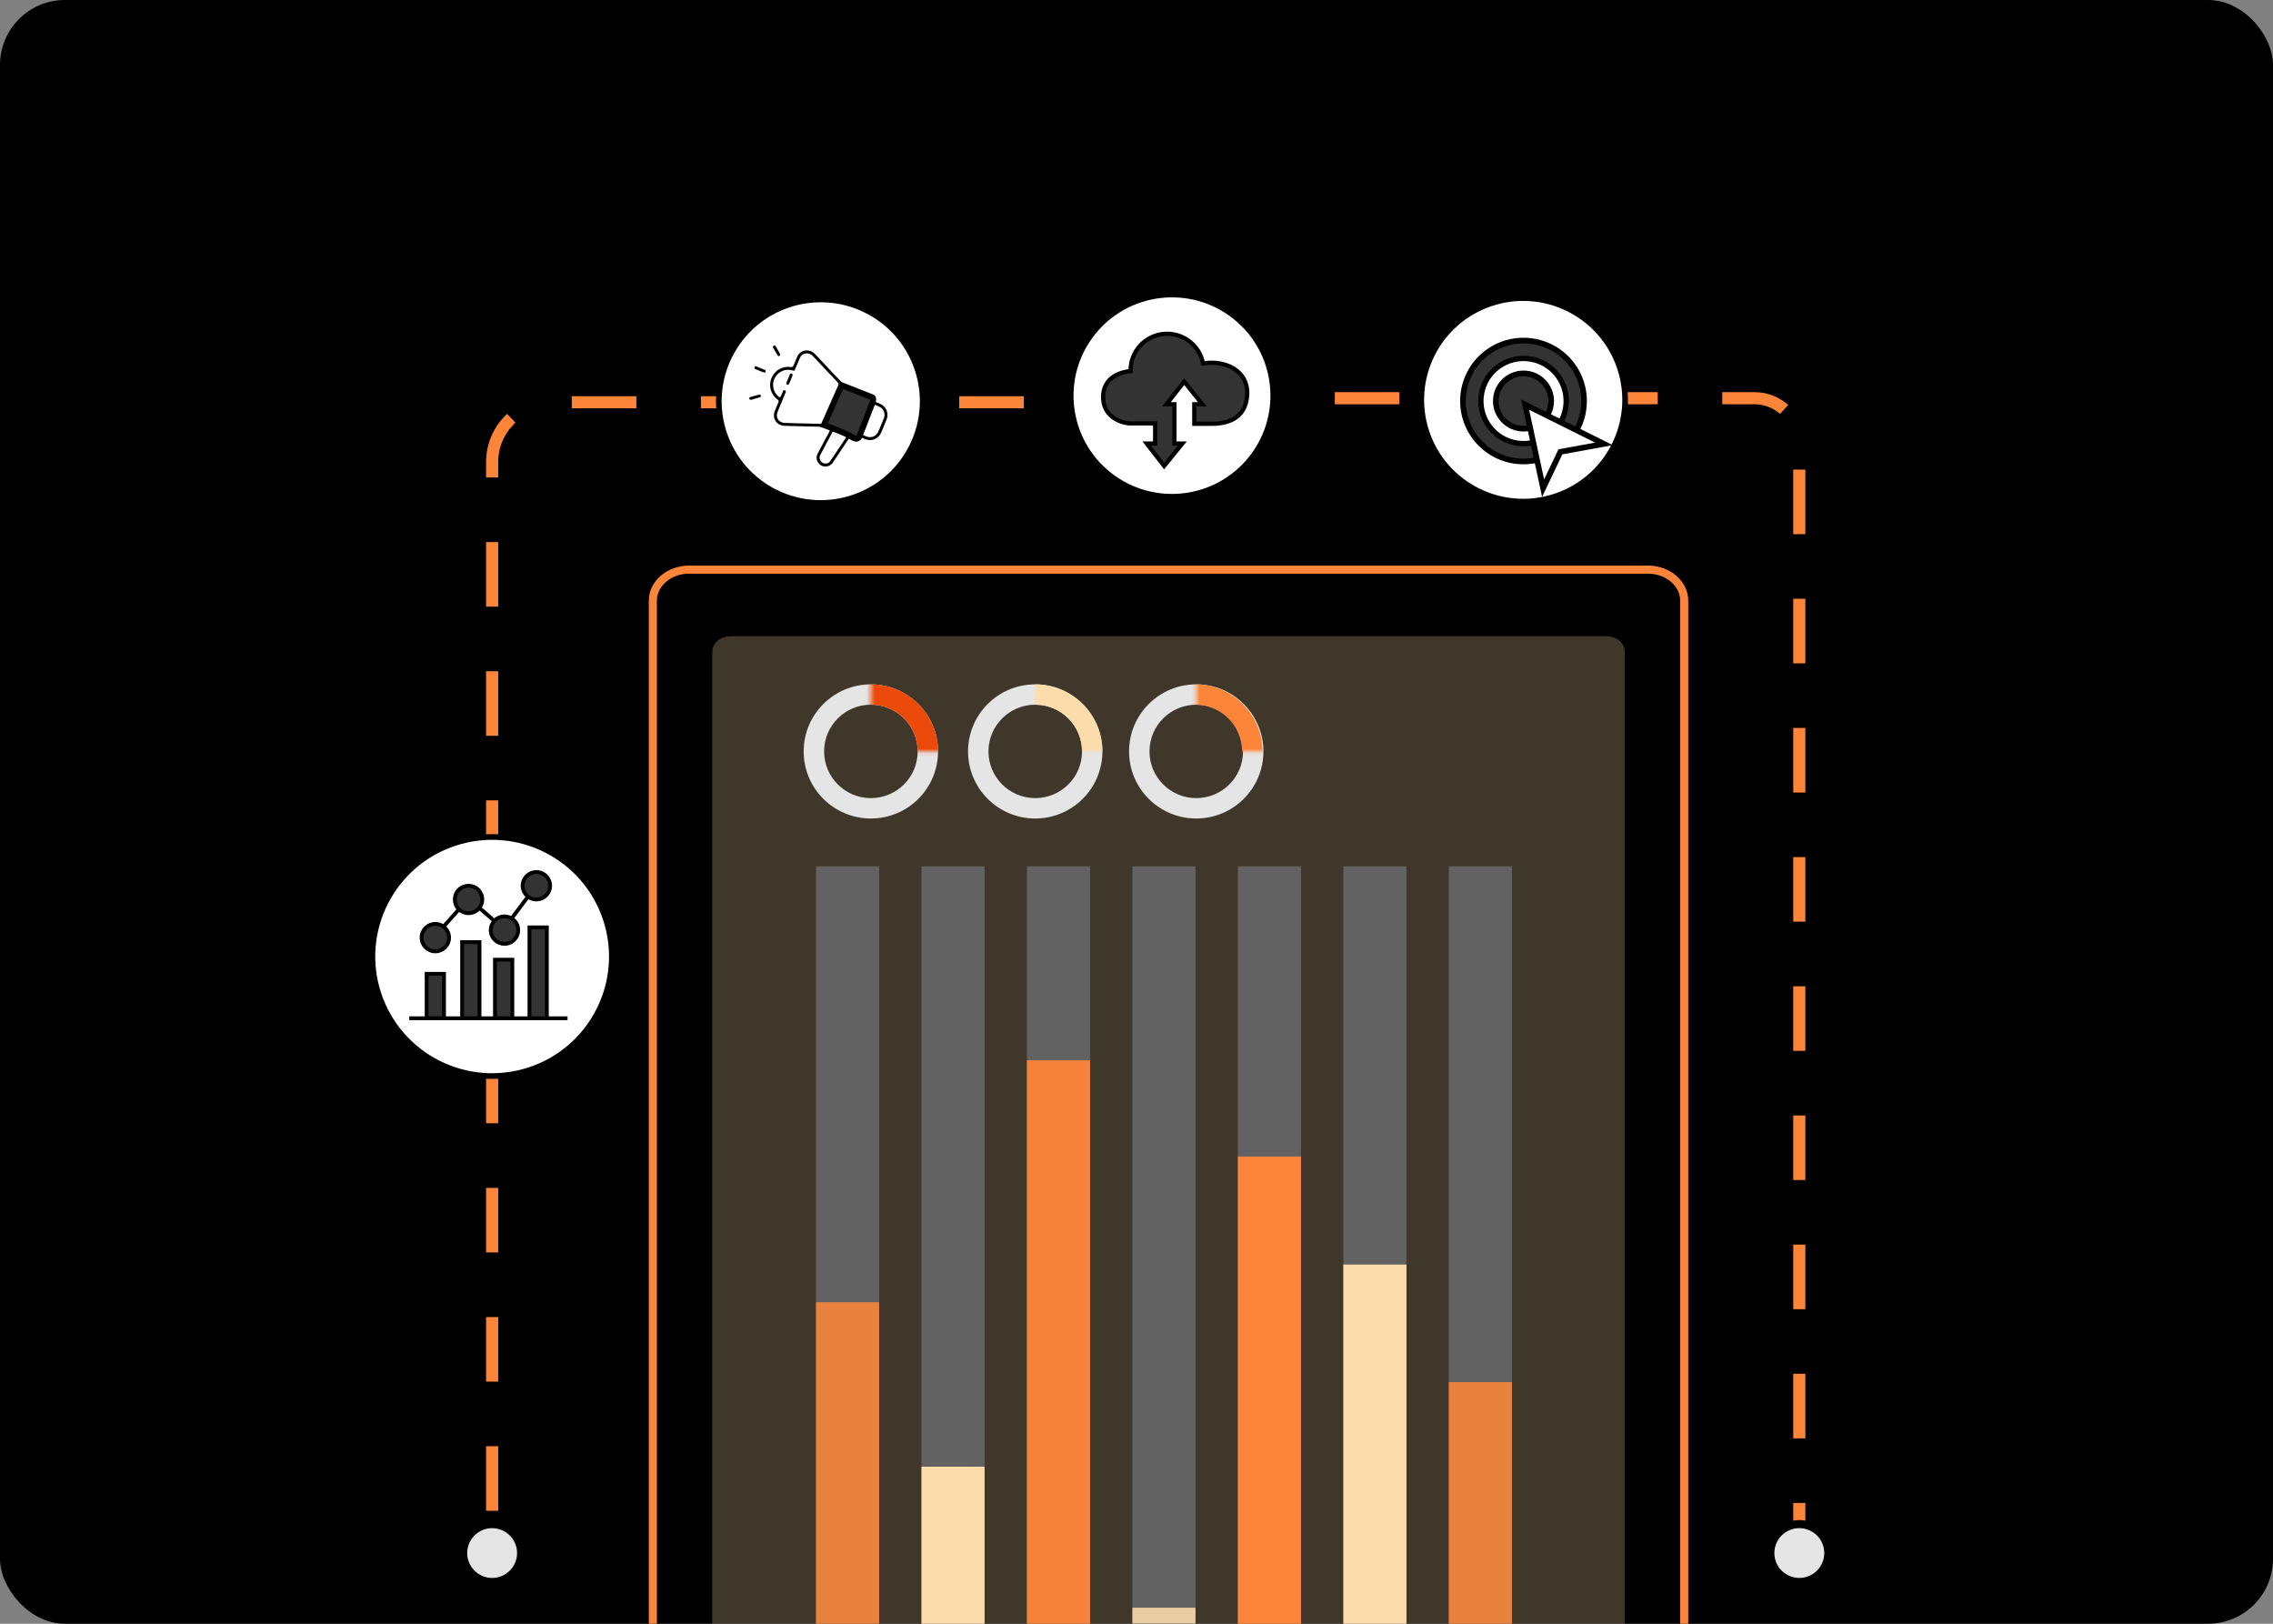 <svg width="560" height="400" viewBox="0 0 560 400" fill="none" xmlns="http://www.w3.org/2000/svg">
<rect x="0" y="0" width="560" height="400" fill="#808080" stroke="none"/>
<g clip-path="url(#clip0_4601_5619)">
<rect width="560" height="400" rx="16" fill="black"/>
<g clip-path="url(#clip1_4601_5619)">
<path d="M414.945 447.427V147.99C414.945 143.758 410.947 140.327 406.016 140.327H169.77C164.839 140.327 160.841 143.758 160.841 147.99V447.427C160.841 451.658 164.839 455.09 169.77 455.09H406.016C410.947 455.09 414.945 451.658 414.945 447.427Z" stroke="#FD853A" stroke-width="1.991" stroke-miterlimit="10"/>
<path d="M395.838 438.685H179.946C177.479 438.685 175.479 436.968 175.479 434.851V160.564C175.479 158.447 177.479 156.73 179.946 156.73H395.838C398.305 156.73 400.306 158.447 400.306 160.564V434.848C400.306 436.965 398.305 438.682 395.838 438.682V438.685Z" fill="#FDDCAB" fill-opacity="0.25"/>
<g style="mix-blend-mode:multiply">
<path d="M216.59 213.417H201.038V438.684H216.59V213.417Z" fill="#626262"/>
<path d="M242.574 213.417H227.022V438.684H242.574V213.417Z" fill="#626262"/>
<path d="M268.556 213.417H253.005V438.684H268.556V213.417Z" fill="#626262"/>
<path d="M294.541 213.417H278.989V438.684H294.541V213.417Z" fill="#626262"/>
<path d="M320.525 213.417H304.974V438.684H320.525V213.417Z" fill="#626262"/>
<path d="M346.51 213.417H330.959V438.684H346.51V213.417Z" fill="#626262"/>
<path d="M372.492 213.417H356.94V438.684H372.492V213.417Z" fill="#626262"/>
</g>
<path opacity="0.87" d="M216.59 320.793H201.038V438.684H216.59V320.793Z" fill="#FD853A"/>
<path d="M242.574 361.311H227.022V438.685H242.574V361.311Z" fill="#FDDCAB"/>
<path opacity="0.95" d="M268.556 261.174H253.005V438.682H268.556V261.174Z" fill="#FD853A"/>
<g style="mix-blend-mode:multiply" opacity="0.87">
<path d="M294.541 396.04H278.989V438.685H294.541V396.04Z" fill="#FDDCAB"/>
</g>
<path d="M320.525 284.906H304.974V438.684H320.525V284.906Z" fill="#FD853A"/>
<path d="M346.51 311.531H330.959V438.682H346.51V311.531Z" fill="#FDDCAB"/>
<path opacity="0.87" d="M372.492 340.473H356.94V438.684H372.492V340.473Z" fill="#FD853A"/>
<path d="M214.554 168.587C205.414 168.587 198.003 175.976 198.003 185.11C198.003 194.245 205.416 201.634 214.554 201.634C223.693 201.634 231.106 194.233 231.106 185.11C231.106 175.988 223.693 168.587 214.554 168.587ZM214.554 196.61C208.195 196.61 203.035 191.459 203.035 185.11C203.035 178.762 208.195 173.599 214.554 173.599C220.914 173.599 226.086 178.75 226.086 185.11C226.086 191.471 220.926 196.61 214.554 196.61Z" fill="#E5E5E5"/>
<mask id="mask0_4601_5619" style="mask-type:luminance" maskUnits="userSpaceOnUse" x="214" y="159" width="25" height="27">
<path d="M214.555 185.105V159.494C214.555 159.494 237.286 162.968 238.497 185.11L214.555 185.105Z" fill="white"/>
</mask>
<g mask="url(#mask0_4601_5619)">
<path d="M214.554 168.587C205.414 168.587 198.003 175.976 198.003 185.11C198.003 194.245 205.416 201.634 214.554 201.634C223.693 201.634 231.106 194.233 231.106 185.11C231.106 175.988 223.693 168.587 214.554 168.587ZM214.554 196.61C208.195 196.61 203.035 191.459 203.035 185.11C203.035 178.762 208.195 173.599 214.554 173.599C220.914 173.599 226.086 178.75 226.086 185.11C226.086 191.471 220.926 196.61 214.554 196.61Z" fill="#EC4A0A"/>
</g>
<path d="M255.049 168.587C245.908 168.587 238.497 175.976 238.497 185.11C238.497 194.245 245.91 201.634 255.049 201.634C264.187 201.634 271.6 194.233 271.6 185.11C271.6 175.988 264.187 168.587 255.049 168.587ZM255.049 196.61C248.689 196.61 243.529 191.459 243.529 185.11C243.529 178.762 248.689 173.599 255.049 173.599C261.408 173.599 266.58 178.75 266.58 185.11C266.58 191.471 261.42 196.61 255.049 196.61Z" fill="#E5E5E5"/>
<mask id="mask1_4601_5619" style="mask-type:luminance" maskUnits="userSpaceOnUse" x="255" y="159" width="24" height="27">
<path d="M255.049 185.105V159.494C255.049 159.494 277.78 162.968 278.992 185.11L255.049 185.105Z" fill="white"/>
</mask>
<g mask="url(#mask1_4601_5619)">
<path d="M255.049 168.587C245.908 168.587 238.497 175.976 238.497 185.11C238.497 194.245 245.91 201.634 255.049 201.634C264.187 201.634 271.6 194.233 271.6 185.11C271.6 175.988 264.187 168.587 255.049 168.587ZM255.049 196.61C248.689 196.61 243.529 191.459 243.529 185.11C243.529 178.762 248.689 173.599 255.049 173.599C261.408 173.599 266.58 178.75 266.58 185.11C266.58 191.471 261.42 196.61 255.049 196.61Z" fill="#FDDCAB"/>
</g>
<path d="M294.72 168.587C285.579 168.587 278.168 175.976 278.168 185.11C278.168 194.245 285.581 201.634 294.72 201.634C303.858 201.634 311.271 194.233 311.271 185.11C311.271 175.988 303.858 168.587 294.72 168.587ZM294.72 196.61C288.36 196.61 283.2 191.459 283.2 185.11C283.2 178.762 288.36 173.599 294.72 173.599C301.079 173.599 306.251 178.75 306.251 185.11C306.251 191.471 301.091 196.61 294.72 196.61Z" fill="#E5E5E5"/>
<mask id="mask2_4601_5619" style="mask-type:luminance" maskUnits="userSpaceOnUse" x="294" y="159" width="25" height="27">
<path d="M294.72 185.105V159.494C294.72 159.494 317.451 162.968 318.662 185.11L294.72 185.105Z" fill="white"/>
</mask>
<g mask="url(#mask2_4601_5619)">
<path d="M294.474 168.587C285.334 168.587 277.923 175.976 277.923 185.11C277.923 194.245 285.336 201.634 294.474 201.634C303.613 201.634 311.026 194.233 311.026 185.11C311.026 175.988 303.613 168.587 294.474 168.587ZM294.474 196.61C288.115 196.61 282.955 191.459 282.955 185.11C282.955 178.762 288.115 173.599 294.474 173.599C300.834 173.599 306.006 178.75 306.006 185.11C306.006 191.471 300.846 196.61 294.474 196.61Z" fill="#FD853A"/>
</g>
<path d="M121.248 372.18V113.83C121.248 105.691 127.858 99.093 136.011 99.093H296.548" stroke="#FD853A" stroke-width="2.986" stroke-miterlimit="10" stroke-dasharray="15.91 15.91"/>
<path d="M126.297 387.627C129.085 384.843 129.085 380.33 126.297 377.546C123.508 374.762 118.987 374.762 116.199 377.546C113.41 380.33 113.41 384.843 116.199 387.627C118.987 390.411 123.508 390.411 126.297 387.627Z" fill="#E5E5E5" stroke="black" stroke-width="1.991" stroke-miterlimit="10"/>
<path d="M297.04 98.097H432.249C438.352 98.097 443.299 103.037 443.299 109.128V379.737" stroke="#FD853A" stroke-width="2.986" stroke-miterlimit="10" stroke-dasharray="15.91 15.91"/>
<path d="M273.23 116.977C262.436 108.424 260.63 92.757 269.195 81.981C277.764 71.205 293.458 69.402 304.252 77.953C315.046 86.504 316.852 102.174 308.287 112.949C299.721 123.725 284.024 125.528 273.23 116.977Z" fill="white" stroke="black" stroke-width="1.395" stroke-miterlimit="10"/>
<path d="M296.399 89.543C295.571 85.172 291.615 81.981 287.044 82.236C282.179 82.508 278.442 86.583 278.543 91.407C277.172 91.52 271.343 92.357 271.808 98.472C272.134 102.804 276.398 104.305 278.555 104.305H284.59V109.27H282.528L286.806 114.789L291.293 109.27H289.344V99.593H287.381L291.762 94.01L296.222 99.593H294.239V104.401C294.239 104.401 296.691 104.396 298.544 104.401C301.571 104.408 307.029 103.623 307.282 97.084C307.505 91.292 301.763 88.587 296.404 89.543H296.399Z" fill="#333333" stroke="black" stroke-width="1.037" stroke-miterlimit="10"/>
<path d="M93.251 244.891C88.13 229.455 96.517 212.797 111.977 207.688C127.44 202.576 144.127 210.948 149.245 226.381C154.366 241.818 145.982 258.473 130.519 263.585C115.056 268.697 98.372 260.325 93.251 244.891Z" fill="white" stroke="black" stroke-width="1.395" stroke-miterlimit="10"/>
<path d="M109.395 250.845V239.89H105.114V250.845" fill="#333333"/>
<path d="M109.395 250.845V239.89H105.114V250.845" stroke="black" stroke-width="0.942" stroke-miterlimit="10"/>
<path d="M126.225 250.845V236.421H121.944V250.845" fill="#333333"/>
<path d="M126.225 250.845V236.421H121.944V250.845" stroke="black" stroke-width="0.942" stroke-miterlimit="10"/>
<path d="M118.133 250.845V232.089H113.853V250.845" fill="#333333"/>
<path d="M118.133 250.845V232.089H113.853V250.845" stroke="black" stroke-width="0.942" stroke-miterlimit="10"/>
<path d="M134.726 250.845V228.459H130.445V250.845" fill="#333333"/>
<path d="M134.726 250.845V228.459H130.445V250.845" stroke="black" stroke-width="0.942" stroke-miterlimit="10"/>
<path d="M100.844 250.845H139.82" stroke="black" stroke-width="0.942" stroke-miterlimit="10"/>
<path d="M106.522 231.371L115.449 221.319L124.084 228.869L132.586 217.541" stroke="black" stroke-width="0.942" stroke-miterlimit="10"/>
<path d="M110.566 231.686C110.955 229.86 109.787 228.065 107.958 227.676C106.129 227.288 104.331 228.453 103.942 230.279C103.553 232.105 104.72 233.9 106.549 234.289C108.378 234.677 110.177 233.512 110.566 231.686Z" fill="#333333" stroke="black" stroke-width="0.942" stroke-miterlimit="10"/>
<path d="M117.83 223.971C119.153 222.651 119.153 220.511 117.83 219.191C116.508 217.871 114.364 217.871 113.042 219.191C111.719 220.511 111.719 222.651 113.042 223.971C114.364 225.291 116.508 225.291 117.83 223.971Z" fill="#333333" stroke="black" stroke-width="0.942" stroke-miterlimit="10"/>
<path d="M125.697 232.206C127.397 231.429 128.145 229.423 127.367 227.726C126.588 226.028 124.579 225.282 122.879 226.059C121.178 226.836 120.431 228.841 121.209 230.539C121.987 232.236 123.996 232.983 125.697 232.206Z" fill="#333333" stroke="black" stroke-width="0.942" stroke-miterlimit="10"/>
<path d="M135.499 218.668C135.761 216.819 134.472 215.109 132.62 214.848C130.769 214.587 129.055 215.874 128.794 217.722C128.532 219.571 129.821 221.281 131.673 221.542C133.525 221.803 135.238 220.516 135.499 218.668Z" fill="#333333" stroke="black" stroke-width="0.942" stroke-miterlimit="10"/>
<path d="M351.437 106.383C347.078 93.242 354.216 79.061 367.379 74.71C380.542 70.359 394.747 77.484 399.106 90.625C403.465 103.765 396.327 117.946 383.164 122.297C370.001 126.649 355.796 119.523 351.437 106.383Z" fill="white" stroke="black" stroke-width="1.395" stroke-miterlimit="10"/>
<path d="M385.892 109.319C391.716 103.504 391.716 94.077 385.892 88.262C380.067 82.447 370.623 82.447 364.799 88.262C358.974 94.077 358.974 103.504 364.799 109.319C370.623 115.134 380.067 115.134 385.892 109.319Z" fill="#333333" stroke="black" stroke-width="1.395" stroke-miterlimit="10"/>
<path d="M385.735 100.476C386.666 94.754 382.774 89.362 377.042 88.433C371.31 87.504 365.909 91.39 364.979 97.112C364.048 102.834 367.941 108.226 373.672 109.154C379.404 110.083 384.805 106.198 385.735 100.476Z" fill="white" stroke="black" stroke-width="1.311" stroke-miterlimit="10"/>
<path d="M375.345 105.598C379.111 105.598 382.164 102.551 382.164 98.791C382.164 95.032 379.111 91.984 375.345 91.984C371.579 91.984 368.526 95.032 368.526 98.791C368.526 102.551 371.579 105.598 375.345 105.598Z" fill="#333333" stroke="black" stroke-width="1.395" stroke-miterlimit="10"/>
<path d="M380.175 120.262L375.75 99.672L395.162 109.346L384.439 111.304L380.175 120.262Z" fill="white" stroke="black" stroke-width="1.395" stroke-miterlimit="10"/>
<path d="M179.657 87.816C185.756 75.382 200.794 70.239 213.249 76.324C225.705 82.41 230.86 97.425 224.761 109.859C218.665 122.293 203.625 127.436 191.169 121.351C178.714 115.265 173.561 100.25 179.657 87.816Z" fill="white" stroke="black" stroke-width="1.395" stroke-miterlimit="10"/>
<path d="M203.31 114.929C202.644 114.929 202.084 114.64 201.647 114.071C201.094 113.349 201.03 112.557 201.462 111.716C201.725 111.203 201.998 110.695 202.271 110.188L203.094 108.642C203.502 107.872 203.91 107.099 204.332 106.336C204.399 106.214 204.46 106.071 204.413 105.922C204.362 105.767 204.222 105.691 204.079 105.627C203.367 105.294 202.627 105.127 201.819 105.115C199.89 105.085 197.961 105.031 196.032 104.975C195.125 104.95 194.219 104.923 193.312 104.901C192.373 104.877 191.56 104.45 191.086 103.724C190.611 103.003 190.54 102.093 190.892 101.224C191.179 100.518 191.467 99.809 191.776 99.112C191.906 98.82 191.852 98.622 191.592 98.43C189.734 97.059 189.196 94.631 190.314 92.656C191.135 91.209 192.425 90.436 194.147 90.365C194.216 90.37 194.297 90.37 194.368 90.373C194.491 90.373 194.587 90.373 194.661 90.397C194.764 90.429 194.853 90.444 194.936 90.444C195.307 90.444 195.462 90.147 195.545 89.921C195.681 89.563 195.835 89.212 195.99 88.862C196.128 88.552 196.263 88.243 196.388 87.929C196.776 86.938 197.686 86.323 198.762 86.323C199.526 86.323 200.263 86.642 200.784 87.201C202.072 88.577 203.367 89.951 204.662 91.322C205.554 92.266 206.445 93.211 207.335 94.157C207.539 94.373 207.772 94.533 208.072 94.655C209.126 95.087 210.18 95.524 211.232 95.958C212.375 96.429 213.517 96.902 214.662 97.368C215.279 97.621 215.564 98.023 215.564 98.637C215.564 98.924 215.741 99.027 215.874 99.078C216.208 99.211 216.542 99.343 216.869 99.488C218.336 100.133 219.031 101.796 218.451 103.273C217.997 104.435 217.527 105.564 217.061 106.628C216.584 107.71 215.515 108.412 214.335 108.412C213.955 108.412 213.576 108.34 213.213 108.198C213.05 108.134 212.937 108.093 212.832 108.041C212.611 107.936 212.38 107.825 212.134 107.825C211.888 107.825 211.652 107.941 211.438 108.181C211.325 108.306 211.166 108.37 210.959 108.37C210.812 108.37 210.645 108.338 210.475 108.274C210.2 108.174 209.972 108.09 209.77 107.982C209.659 107.926 209.566 107.899 209.478 107.899C209.264 107.899 209.136 108.051 209.048 108.183C208.104 109.606 207.151 111.024 206.2 112.439L205.195 113.936C204.861 114.436 204.416 114.748 203.873 114.865C203.679 114.907 203.49 114.929 203.31 114.929ZM205.431 106.228C205.192 106.228 205.092 106.43 205.042 106.525C204.883 106.842 204.713 107.156 204.544 107.467L203.669 109.103C203.141 110.094 202.61 111.083 202.091 112.079C201.853 112.537 201.865 113.067 202.126 113.497C202.396 113.941 202.883 114.205 203.433 114.205C203.907 114.183 204.32 113.938 204.603 113.516L205.099 112.775C206.18 111.161 207.261 109.547 208.35 107.938C208.416 107.84 208.487 107.708 208.443 107.565C208.394 107.408 208.232 107.342 208.143 107.308C207.313 106.974 206.485 106.638 205.664 106.282C205.576 106.243 205.499 106.226 205.431 106.226V106.228ZM215.451 99.718C215.203 99.718 215.107 99.949 215.073 100.035C214.176 102.218 213.274 104.399 212.365 106.577C212.318 106.69 212.276 106.825 212.335 106.955C212.394 107.087 212.522 107.143 212.613 107.175C212.773 107.232 212.93 107.298 213.087 107.364C213.222 107.421 213.355 107.477 213.49 107.529C213.765 107.634 214.05 107.686 214.338 107.686C215.259 107.686 216.06 107.143 216.429 106.27C216.702 105.62 216.972 104.968 217.242 104.318L217.739 103.121C217.862 102.826 217.923 102.522 217.93 102.166C217.871 101.249 217.424 100.57 216.638 100.179C216.473 100.099 216.301 100.03 216.129 99.961C215.984 99.905 215.839 99.846 215.699 99.78C215.606 99.736 215.527 99.713 215.454 99.713L215.451 99.718ZM207.576 95.269C207.323 95.269 207.229 95.497 207.19 95.595C206.015 98.455 204.834 101.31 203.644 104.163C203.6 104.269 203.556 104.408 203.612 104.543C203.666 104.676 203.789 104.742 203.915 104.791C205.46 105.424 210.534 107.511 210.534 107.511C210.689 107.575 210.797 107.617 210.903 107.617C211.153 107.617 211.244 107.396 211.34 107.163L214.726 98.982C214.753 98.916 214.824 98.727 214.824 98.727C214.874 98.237 214.539 98.099 214.377 98.033L213.417 97.636C211.552 96.868 209.687 96.1 207.826 95.325C207.726 95.283 207.65 95.264 207.578 95.264L207.576 95.269ZM199.02 104.33C200.096 104.357 201.17 104.386 202.244 104.426H202.249C202.632 104.426 202.821 104.291 202.956 103.962C204.178 100.979 205.411 97.999 206.652 95.023C206.765 94.754 206.726 94.552 206.514 94.334C205.912 93.706 205.315 93.073 204.721 92.44L203.01 90.63C202.096 89.664 201.182 88.697 200.28 87.721C199.887 87.294 199.337 87.051 198.772 87.051C197.963 87.051 197.29 87.53 197.012 88.3C196.794 88.906 196.523 89.507 196.263 90.088C196.14 90.363 196.017 90.638 195.899 90.912C195.74 91.285 195.705 91.341 195.644 91.341C195.563 91.341 195.41 91.297 195.199 91.239C194.872 91.145 194.536 91.096 194.196 91.096C192.806 91.096 191.53 91.881 190.867 93.144C190.081 94.638 190.476 96.586 191.783 97.677C191.869 97.751 191.973 97.827 192.096 97.827C192.317 97.827 192.4 97.597 192.427 97.523C192.575 97.116 192.747 96.716 192.921 96.319C192.983 96.179 193.086 96.11 193.238 96.11C193.43 96.125 193.526 96.201 193.585 96.353C193.631 96.468 193.592 96.579 193.523 96.745L191.572 101.475C191.302 102.127 191.341 102.802 191.68 103.327C192.017 103.847 192.609 104.158 193.309 104.18C194.346 104.215 195.386 104.242 196.423 104.271L197.976 104.313V104.305L199.015 104.332L199.02 104.33Z" fill="black"/>
<path d="M191.875 87.719C191.745 87.719 191.622 87.635 191.536 87.49C191.179 86.88 190.823 86.266 190.484 85.646C190.41 85.511 190.405 85.368 190.469 85.258C190.536 85.145 190.663 85.082 190.826 85.079C190.926 85.079 191.032 85.155 191.108 85.288L191.356 85.717C191.629 86.188 191.899 86.659 192.165 87.132C192.285 87.35 192.243 87.559 192.054 87.667C191.995 87.701 191.936 87.719 191.875 87.719Z" fill="black"/>
<path d="M185.027 98.504C184.695 98.477 184.636 98.345 184.607 98.225C184.59 98.151 184.55 97.906 184.774 97.837C185.486 97.616 186.236 97.41 187.069 97.207C187.096 97.199 187.123 97.197 187.148 97.197C187.324 97.197 187.398 97.366 187.423 97.44C187.433 97.472 187.521 97.763 187.305 97.837C186.742 98.023 186.17 98.183 185.624 98.335L185.027 98.504Z" fill="black"/>
<path d="M188.307 91.793C188.273 91.793 188.236 91.785 188.202 91.773C187.445 91.491 186.693 91.172 186.059 90.897C185.892 90.826 185.845 90.62 185.899 90.473C185.951 90.328 186.076 90.228 186.206 90.228C186.238 90.228 186.273 90.235 186.305 90.245C187.057 90.532 187.806 90.851 188.506 91.152C188.612 91.199 188.644 91.329 188.649 91.432C188.649 91.621 188.492 91.793 188.31 91.793H188.307Z" fill="black"/>
<path d="M194.125 94.793C194.056 94.793 193.975 94.768 193.899 94.727C193.823 94.683 193.656 94.56 193.734 94.346C193.995 93.665 194.285 92.953 194.624 92.173C194.671 92.065 194.757 92.014 194.882 92.014C194.924 92.014 194.965 92.019 195.012 92.031C195.128 92.06 195.248 92.114 195.275 92.421C195.182 92.642 195.096 92.87 195.01 93.103C194.806 93.642 194.597 94.202 194.29 94.707C194.277 94.729 194.238 94.793 194.125 94.793Z" fill="black"/>
<path d="M207.314 94.9L214.83 97.851C214.83 97.851 215.493 97.866 214.83 99.519C214.167 101.173 211.655 107.688 211.655 107.688C211.655 107.688 211.211 108.585 209.827 107.621C208.444 106.657 202.972 104.71 202.972 104.71L207.314 94.903V94.9Z" fill="#333333" stroke="black" stroke-width="1.454" stroke-miterlimit="10"/>
<path d="M446.031 389.17C449.674 387.663 451.405 383.493 449.895 379.856C448.386 376.219 444.209 374.492 440.566 375.998C436.922 377.505 435.192 381.675 436.701 385.312C438.21 388.949 442.388 390.676 446.031 389.17Z" fill="#E5E5E5" stroke="black" stroke-width="1.991" stroke-miterlimit="10"/>
</g>
</g>
<defs>
<clipPath id="clip0_4601_5619">
<rect width="560" height="400" rx="16" fill="white"/>
</clipPath>
<clipPath id="clip1_4601_5619">
<rect width="359.39" height="383.23" fill="white" transform="translate(91.46 72.267)"/>
</clipPath>
</defs>
</svg>

